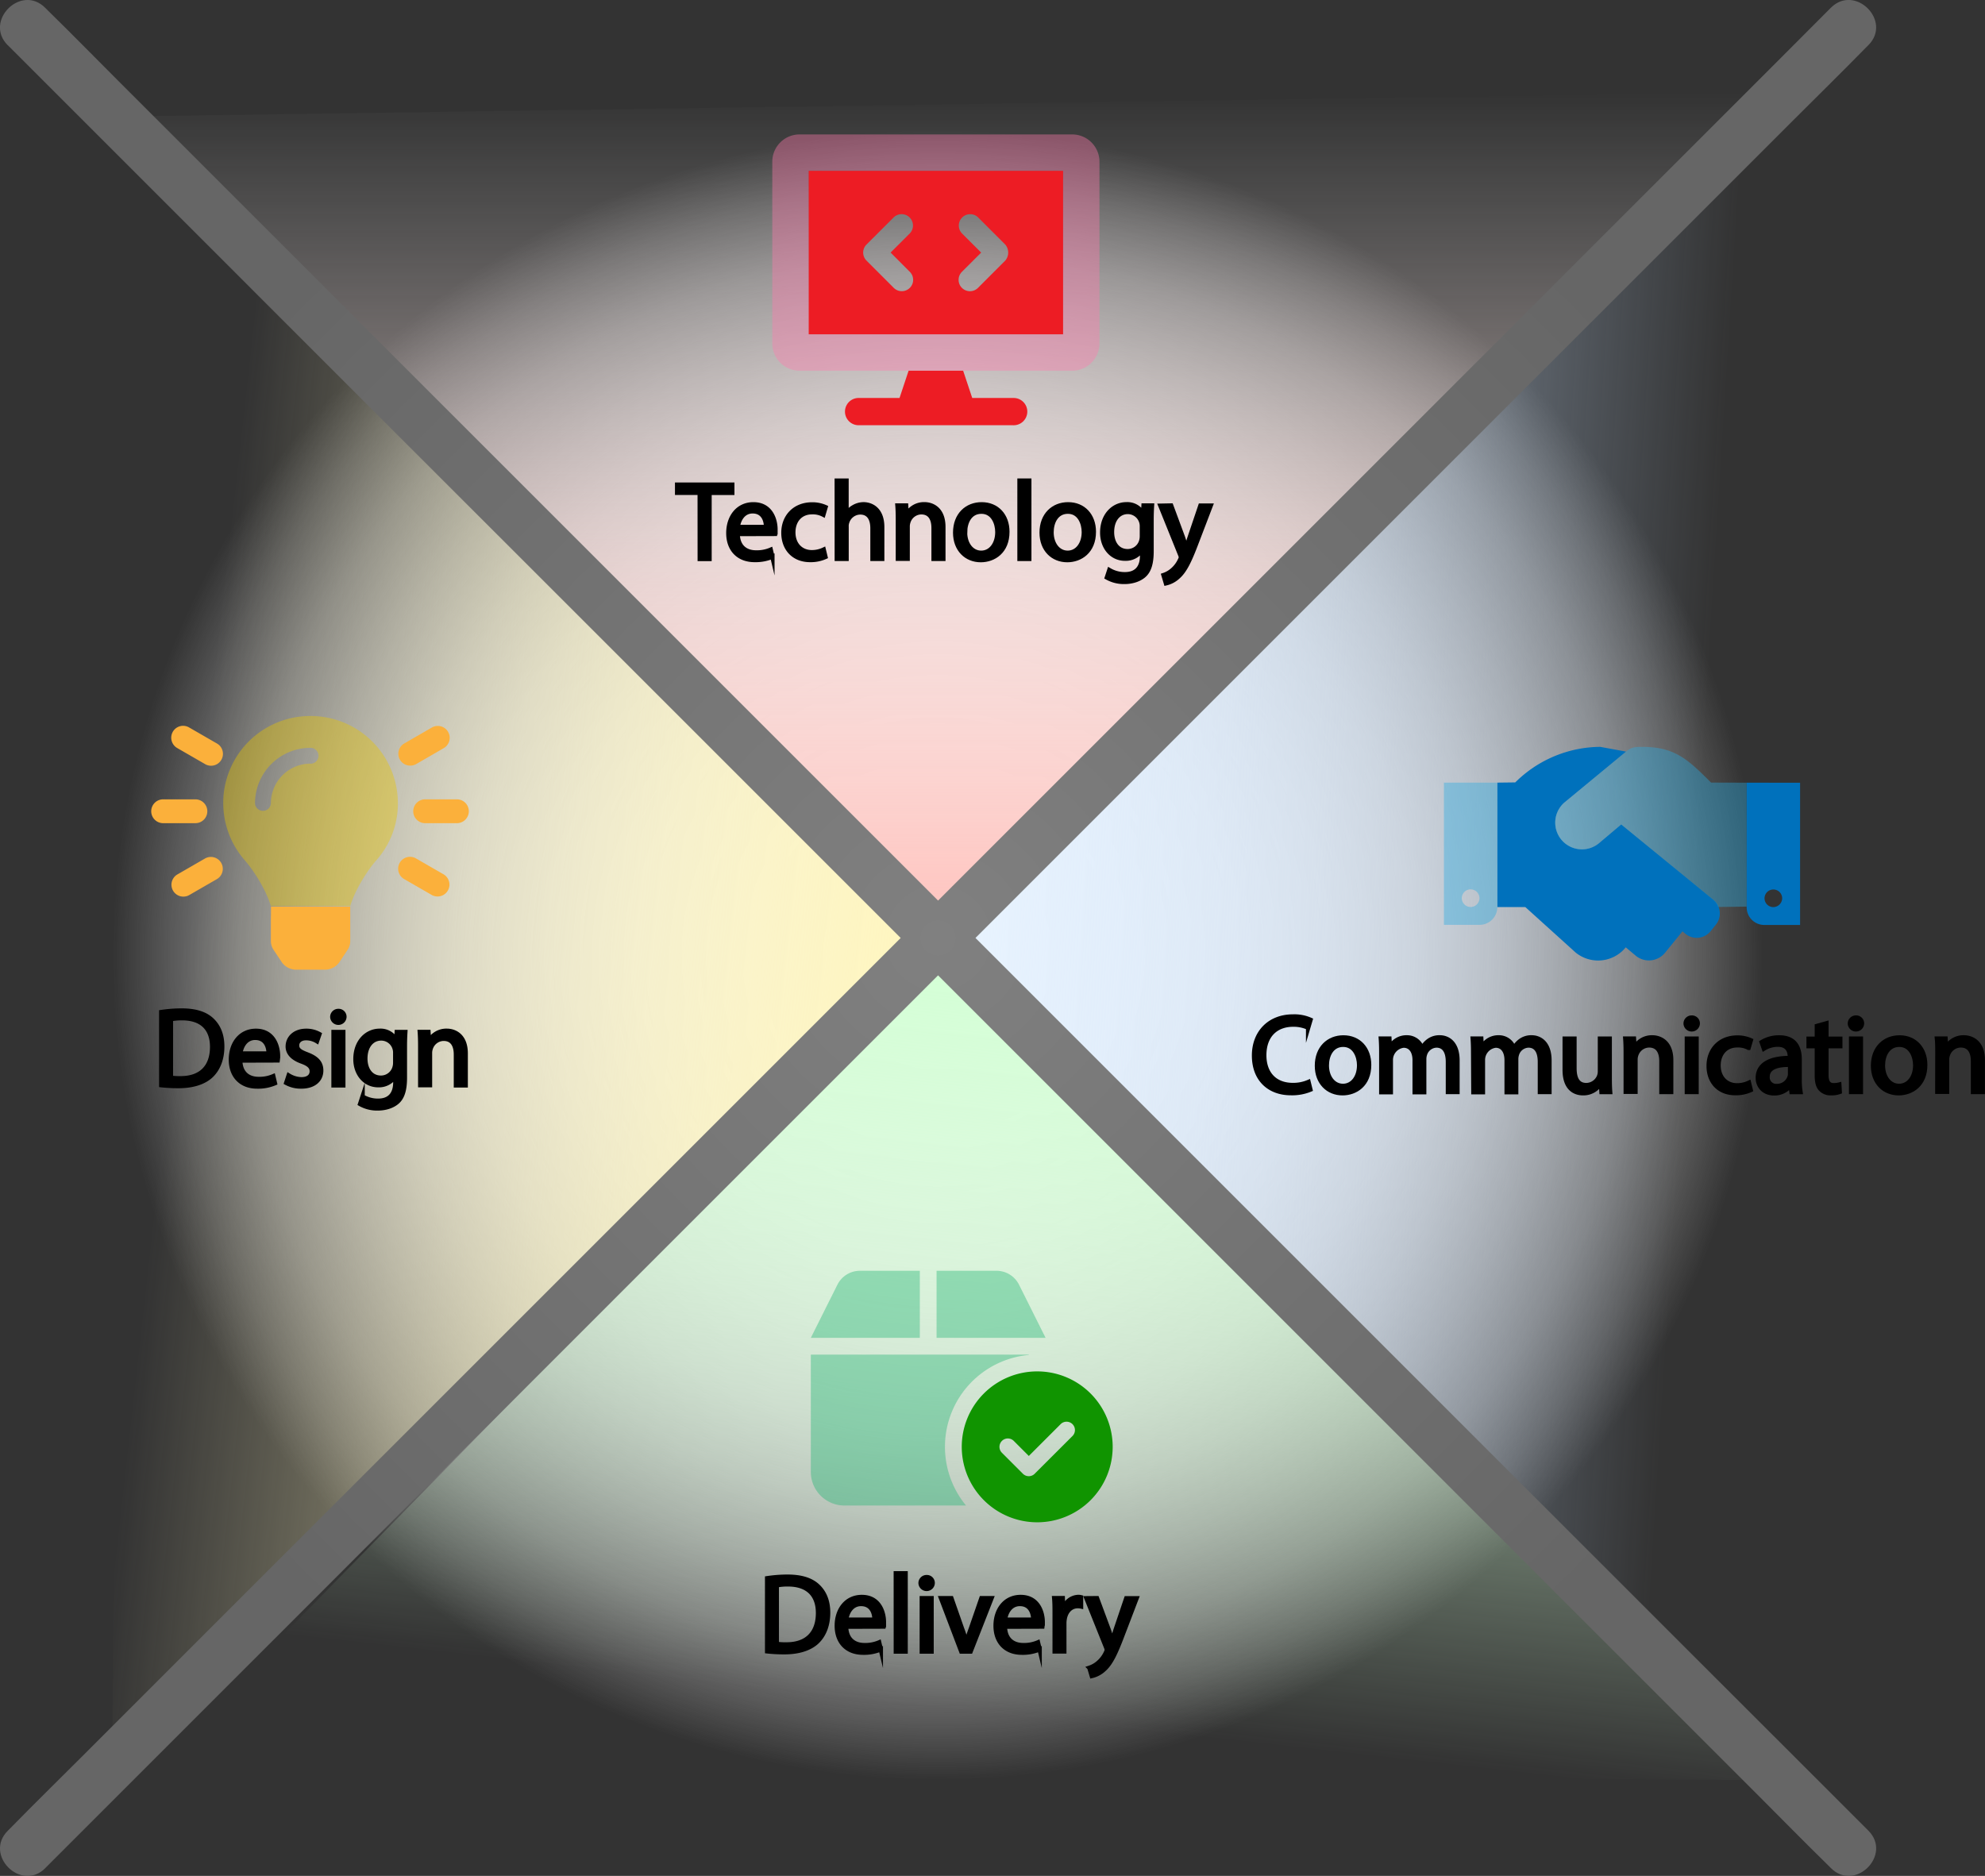 <svg id="Layer_1" data-name="Layer 1" xmlns="http://www.w3.org/2000/svg" xmlns:xlink="http://www.w3.org/1999/xlink" viewBox="0 0 900.95 851.53"><rect x="0" y="0" width="900.95" height="851.53" fill="#333333" stroke="none"/><defs><style>.cls-1{fill:url(#radial-gradient);}.cls-2{fill:url(#linear-gradient);}.cls-3{fill:url(#linear-gradient-2);}.cls-4{fill:url(#linear-gradient-3);}.cls-5{fill:url(#linear-gradient-4);}.cls-6{fill:url(#radial-gradient-2);}.cls-7{stroke:#000;stroke-miterlimit:10;stroke-width:2px;}.cls-8{fill:#109400;}.cls-9{fill:#22b573;}.cls-11,.cls-13,.cls-15,.cls-9{opacity:0.4;isolation:isolate;}.cls-10{fill:#0071bc;}.cls-11{fill:#29abe2;}.cls-12{fill:#ed1c24;}.cls-13{fill:#ff7bac;}.cls-14{fill:#fbb03b;}.cls-15{fill:#e9c500;}</style><radialGradient id="radial-gradient" cx="425.52" cy="433.52" r="374.5" gradientUnits="userSpaceOnUse"><stop offset="0" stop-color="#eee"/><stop offset="0.22" stop-color="#eee" stop-opacity="0.99"/><stop offset="0.36" stop-color="#eee" stop-opacity="0.95"/><stop offset="0.47" stop-color="#eee" stop-opacity="0.89"/><stop offset="0.58" stop-color="#efefef" stop-opacity="0.8"/><stop offset="0.67" stop-color="#efefef" stop-opacity="0.69"/><stop offset="0.76" stop-color="#efefef" stop-opacity="0.55"/><stop offset="0.85" stop-color="#f0f0f0" stop-opacity="0.39"/><stop offset="0.93" stop-color="#f0f0f0" stop-opacity="0.2"/><stop offset="1" stop-color="#f1f1f1" stop-opacity="0"/></radialGradient><linearGradient id="linear-gradient" x1="2821.82" y1="2389.09" x2="2854.5" y2="1994.23" gradientTransform="matrix(0.03, -1.02, 1.02, -0.03, -2105.1, 3397.43)" gradientUnits="userSpaceOnUse"><stop offset="0" stop-color="#fff6bf"/><stop offset="0.83" stop-color="#fff6bf" stop-opacity="0"/></linearGradient><linearGradient id="linear-gradient-2" x1="1927.38" y1="1668.68" x2="1960.06" y2="1273.82" gradientTransform="matrix(-1.02, -0.03, -0.03, -1.02, 2464.81, 2202.4)" gradientUnits="userSpaceOnUse"><stop offset="0" stop-color="#d4ffd6"/><stop offset="0.83" stop-color="#d4ffd6" stop-opacity="0"/></linearGradient><linearGradient id="linear-gradient-3" x1="1209.45" y1="1025.74" x2="1242.55" y2="625.76" gradientTransform="matrix(0.02, 1.02, -1.02, 0.08, 1451.17, -892.69)" gradientUnits="userSpaceOnUse"><stop offset="0" stop-color="#e9f4ff"/><stop offset="0.83" stop-color="#bfdcff" stop-opacity="0"/></linearGradient><linearGradient id="linear-gradient-4" x1="432.27" y1="417.85" x2="432.27" y2="42.01" gradientUnits="userSpaceOnUse"><stop offset="0" stop-color="#ffc4bf"/><stop offset="1" stop-color="#fff" stop-opacity="0"/></linearGradient><radialGradient id="radial-gradient-2" cx="512.75" cy="490.75" r="414.46" gradientUnits="userSpaceOnUse"><stop offset="0" stop-color="gray"/><stop offset="1" stop-color="#666"/></radialGradient></defs><title>points</title><circle class="cls-1" cx="425.52" cy="433.52" r="374.5"/><polygon class="cls-2" points="56.02 68.08 51.02 791.08 419.35 423.57 56.02 68.08"/><polygon class="cls-3" points="69.02 803.02 792.02 808.02 424.51 439.68 69.02 803.02"/><polygon class="cls-4" points="820.02 804.08 808.05 47.97 436.36 419.66 820.02 804.08"/><polygon class="cls-5" points="795.89 42.01 68.66 52.69 423.83 417.85 795.89 42.01"/><path class="cls-6" d="M90.51,85.49l22.26,22.26,60.12,60.12L262,257,370.71,365.68,489.42,484.39,609.95,604.92,721.67,716.64l94.7,94.7,68.08,68.08c10.72,10.72,21.33,21.57,32.17,32.17.47.46.93.93,1.4,1.4,10.94,10.94,27.91-6,17-17l-22.26-22.26L852.6,813.63l-89.1-89.1L654.79,615.82,536.08,497.11,415.55,376.58,303.83,264.86l-94.7-94.7-68.08-68.08c-10.72-10.72-21.33-21.57-32.17-32.17-.47-.46-.93-.93-1.4-1.4-10.94-10.94-27.91,6-17,17Z" transform="translate(-86.98 -64.98)"/><path class="cls-6" d="M107.49,913l22.26-22.26,60.12-60.12L279,741.5,387.68,632.79,506.39,514.08,626.92,393.55,738.64,281.83l94.7-94.7,68.08-68.08c10.72-10.72,21.57-21.33,32.17-32.17.46-.47.93-.93,1.4-1.4,10.94-10.94-6-27.91-17-17L895.75,90.78,835.63,150.9,746.53,240,637.82,348.71,519.11,467.42,398.58,587.95,286.86,699.67l-94.7,94.7-68.08,68.08c-10.72,10.72-21.57,21.33-32.17,32.17-.46.47-.93.93-1.4,1.4-10.94,10.94,6,27.91,17,17Z" transform="translate(-86.98 -64.98)"/><path class="cls-7" d="M404.58,288.66H394.33V285h25v3.7H409v30h-4.4Z" transform="translate(-86.98 -64.98)"/><path class="cls-7" d="M421.78,307.37c.1,6,3.9,8.4,8.3,8.4a15.91,15.91,0,0,0,6.7-1.25l.75,3.15a19.6,19.6,0,0,1-8.05,1.5c-7.45,0-11.9-4.9-11.9-12.2s4.3-13.05,11.35-13.05c7.9,0,10,7,10,11.4a16.63,16.63,0,0,1-.15,2Zm12.9-3.15c.05-2.8-1.15-7.15-6.1-7.15-4.45,0-6.4,4.1-6.75,7.15Z" transform="translate(-86.98 -64.98)"/><path class="cls-7" d="M461.63,317.77a16.21,16.21,0,0,1-7,1.4c-7.3,0-12.05-5-12.05-12.35s5.1-12.85,13-12.85a14.72,14.72,0,0,1,6.1,1.25l-1,3.4a10.2,10.2,0,0,0-5.1-1.15c-5.55,0-8.55,4.1-8.55,9.15,0,5.6,3.6,9.05,8.4,9.05a12.5,12.5,0,0,0,5.4-1.2Z" transform="translate(-86.98 -64.98)"/><path class="cls-7" d="M466.78,283.16h4.4v15.1h.1a8.17,8.17,0,0,1,3.15-3.1,9.06,9.06,0,0,1,4.5-1.25c3.25,0,8.45,2,8.45,10.35v14.4H483v-13.9c0-3.9-1.45-7.2-5.6-7.2a6.32,6.32,0,0,0-5.9,4.4,5.33,5.33,0,0,0-.3,2.1v14.6h-4.4Z" transform="translate(-86.98 -64.98)"/><path class="cls-7" d="M494.53,301c0-2.5-.05-4.55-.2-6.55h3.9l.25,4h.1a8.9,8.9,0,0,1,8-4.55c3.35,0,8.55,2,8.55,10.3v14.45h-4.4v-14c0-3.9-1.45-7.15-5.6-7.15a6.25,6.25,0,0,0-5.9,4.5,6.32,6.32,0,0,0-.3,2.05v14.55h-4.4Z" transform="translate(-86.98 -64.98)"/><path class="cls-7" d="M544.18,306.37c0,9-6.2,12.85-12.05,12.85-6.55,0-11.6-4.8-11.6-12.45,0-8.1,5.3-12.85,12-12.85C539.48,293.92,544.18,299,544.18,306.37Zm-19.2.25c0,5.3,3,9.3,7.35,9.3s7.35-4,7.35-9.4c0-4.1-2-9.3-7.25-9.3S525,302,525,306.62Z" transform="translate(-86.98 -64.98)"/><path class="cls-7" d="M549.73,283.16h4.4v35.5h-4.4Z" transform="translate(-86.98 -64.98)"/><path class="cls-7" d="M583.43,306.37c0,9-6.2,12.85-12.05,12.85-6.55,0-11.6-4.8-11.6-12.45,0-8.1,5.3-12.85,12-12.85C578.73,293.92,583.43,299,583.43,306.37Zm-19.2.25c0,5.3,3,9.3,7.35,9.3s7.35-4,7.35-9.4c0-4.1-2-9.3-7.25-9.3S564.23,302,564.23,306.62Z" transform="translate(-86.98 -64.98)"/><path class="cls-7" d="M609.83,294.46c-.1,1.75-.2,3.7-.2,6.65v14.05c0,5.55-1.1,9-3.45,11.05s-5.75,2.9-8.8,2.9a15.62,15.62,0,0,1-8-2l1.1-3.35a13.65,13.65,0,0,0,7.1,1.9c4.5,0,7.8-2.35,7.8-8.45v-2.7h-.1a8.64,8.64,0,0,1-7.7,4.05c-6,0-10.3-5.1-10.3-11.8,0-8.2,5.35-12.85,10.9-12.85a8,8,0,0,1,7.55,4.2h.1l.2-3.65ZM605.28,304a6.44,6.44,0,0,0-6.4-6.65c-4.2,0-7.2,3.55-7.2,9.15,0,4.75,2.4,8.7,7.15,8.7a6.43,6.43,0,0,0,6.1-4.5,7.66,7.66,0,0,0,.35-2.35Z" transform="translate(-86.98 -64.98)"/><path class="cls-7" d="M618.53,294.46l5.3,14.3c.55,1.6,1.15,3.5,1.55,5h.1c.45-1.45.95-3.3,1.55-5.05l4.8-14.2h4.65l-6.6,17.25c-3.15,8.3-5.3,12.55-8.3,15.15a11.93,11.93,0,0,1-5.4,2.85l-1.1-3.7a11.63,11.63,0,0,0,3.85-2.15,13.33,13.33,0,0,0,3.7-4.9,3.15,3.15,0,0,0,.35-1,3.83,3.83,0,0,0-.3-1.15l-9-22.3Z" transform="translate(-86.98 -64.98)"/><path class="cls-7" d="M681.73,559.57a21.58,21.58,0,0,1-8.9,1.6c-9.5,0-16.65-6-16.65-17.05,0-10.55,7.15-17.7,17.6-17.7a18.08,18.08,0,0,1,8,1.5l-1.05,3.55a15.83,15.83,0,0,0-6.8-1.4c-7.9,0-13.15,5.05-13.15,13.9,0,8.25,4.75,13.55,13,13.55a17.4,17.4,0,0,0,7.1-1.4Z" transform="translate(-86.98 -64.98)"/><path class="cls-7" d="M708.38,548.37c0,9-6.2,12.85-12.05,12.85-6.55,0-11.6-4.8-11.6-12.45,0-8.1,5.3-12.85,12-12.85C703.68,535.92,708.38,541,708.38,548.37Zm-19.2.25c0,5.3,3,9.3,7.35,9.3s7.35-3.95,7.35-9.4c0-4.1-2.05-9.3-7.25-9.3S689.18,544,689.18,548.62Z" transform="translate(-86.98 -64.98)"/><path class="cls-7" d="M713.93,543c0-2.5-.05-4.55-.2-6.55h3.85l.2,3.9h.15a8.34,8.34,0,0,1,7.6-4.45,7.16,7.16,0,0,1,6.85,4.85h.1a10,10,0,0,1,2.7-3.15,8.27,8.27,0,0,1,5.35-1.7c3.2,0,7.95,2.1,7.95,10.5v14.25h-4.3V547c0-4.65-1.7-7.45-5.25-7.45a5.7,5.7,0,0,0-5.2,4,7.24,7.24,0,0,0-.35,2.2v15h-4.3v-14.5c0-3.85-1.7-6.65-5.05-6.65a6.56,6.56,0,0,0-5.8,6.55v14.6h-4.3Z" transform="translate(-86.98 -64.98)"/><path class="cls-7" d="M755.63,543c0-2.5-.05-4.55-.2-6.55h3.85l.2,3.9h.15a8.34,8.34,0,0,1,7.6-4.45,7.16,7.16,0,0,1,6.85,4.85h.1a10,10,0,0,1,2.7-3.15,8.26,8.26,0,0,1,5.35-1.7c3.2,0,8,2.1,8,10.5v14.25h-4.3V547c0-4.65-1.7-7.45-5.25-7.45a5.7,5.7,0,0,0-5.2,4,7.27,7.27,0,0,0-.35,2.2v15h-4.3v-14.5c0-3.85-1.7-6.65-5-6.65a6.56,6.56,0,0,0-5.8,6.55v14.6h-4.3Z" transform="translate(-86.98 -64.98)"/><path class="cls-7" d="M817.58,554.07c0,2.5.05,4.7.2,6.6h-3.9l-.25-3.95h-.1a9.1,9.1,0,0,1-8,4.5c-3.8,0-8.35-2.1-8.35-10.6V536.46h4.4v13.4c0,4.6,1.4,7.7,5.4,7.7a6.36,6.36,0,0,0,5.8-4,6.44,6.44,0,0,0,.4-2.25V536.46h4.4Z" transform="translate(-86.98 -64.98)"/><path class="cls-7" d="M824.88,543c0-2.5-.05-4.55-.2-6.55h3.9l.25,4h.1a8.9,8.9,0,0,1,8-4.55c3.35,0,8.55,2,8.55,10.3v14.45h-4.4v-14c0-3.9-1.45-7.15-5.6-7.15a6.25,6.25,0,0,0-5.9,4.5,6.32,6.32,0,0,0-.3,2v14.55h-4.4Z" transform="translate(-86.98 -64.98)"/><path class="cls-7" d="M857.53,529.66a2.73,2.73,0,0,1-5.45,0,2.68,2.68,0,0,1,2.75-2.75A2.61,2.61,0,0,1,857.53,529.66Zm-4.9,31v-24.2H857v24.2Z" transform="translate(-86.98 -64.98)"/><path class="cls-7" d="M881.58,559.77a16.2,16.2,0,0,1-7,1.4c-7.3,0-12.05-4.95-12.05-12.35s5.1-12.85,13-12.85a14.71,14.71,0,0,1,6.1,1.25l-1,3.4a10.21,10.21,0,0,0-5.1-1.15c-5.55,0-8.55,4.1-8.55,9.15,0,5.6,3.6,9.05,8.4,9.05a12.52,12.52,0,0,0,5.4-1.2Z" transform="translate(-86.98 -64.98)"/><path class="cls-7" d="M900.13,560.67l-.35-3h-.15a9,9,0,0,1-7.4,3.6c-4.9,0-7.4-3.45-7.4-7,0-5.85,5.2-9.05,14.55-9v-.5c0-2-.55-5.6-5.5-5.6a12.06,12.06,0,0,0-6.3,1.8l-1-2.9a15,15,0,0,1,8-2.15c7.4,0,9.2,5,9.2,9.9v9.05a34,34,0,0,0,.4,5.8Zm-.65-12.35c-4.8-.1-10.25.75-10.25,5.45a3.89,3.89,0,0,0,4.15,4.2,6,6,0,0,0,5.85-4.05,4.61,4.61,0,0,0,.25-1.4Z" transform="translate(-86.98 -64.98)"/><path class="cls-7" d="M915.93,529.51v7h6.3v3.35h-6.3v13.05c0,3,.85,4.7,3.3,4.7a9.76,9.76,0,0,0,2.55-.3l.2,3.3a10.78,10.78,0,0,1-3.9.6,6.1,6.1,0,0,1-4.75-1.85c-1.25-1.3-1.7-3.45-1.7-6.3v-13.2h-3.75v-3.35h3.75v-5.8Z" transform="translate(-86.98 -64.98)"/><path class="cls-7" d="M932.08,529.66a2.73,2.73,0,0,1-5.45,0,2.68,2.68,0,0,1,2.75-2.75A2.61,2.61,0,0,1,932.08,529.66Zm-4.9,31v-24.2h4.4v24.2Z" transform="translate(-86.98 -64.98)"/><path class="cls-7" d="M960.78,548.37c0,9-6.2,12.85-12.05,12.85-6.55,0-11.6-4.8-11.6-12.45,0-8.1,5.3-12.85,12-12.85C956.08,535.92,960.78,541,960.78,548.37Zm-19.2.25c0,5.3,3,9.3,7.35,9.3s7.35-3.95,7.35-9.4c0-4.1-2.05-9.3-7.25-9.3S941.58,544,941.58,548.62Z" transform="translate(-86.98 -64.98)"/><path class="cls-7" d="M966.33,543c0-2.5,0-4.55-.2-6.55H970l.25,4h.1a8.9,8.9,0,0,1,8-4.55c3.35,0,8.55,2,8.55,10.3v14.45h-4.4v-14c0-3.9-1.45-7.15-5.6-7.15a6.25,6.25,0,0,0-5.9,4.5,6.32,6.32,0,0,0-.3,2v14.55h-4.4Z" transform="translate(-86.98 -64.98)"/><path class="cls-7" d="M435.18,781.41a62.4,62.4,0,0,1,9.25-.7c6.25,0,10.7,1.45,13.65,4.2s4.75,6.65,4.75,12.1-1.7,10-4.85,13.1-8.35,4.85-14.9,4.85a70.21,70.21,0,0,1-7.9-.4Zm4.35,29.8a27.57,27.57,0,0,0,4.4.25c9.3,0,14.35-5.2,14.35-14.3,0-8-4.45-13-13.65-13a24.71,24.71,0,0,0-5.1.45Z" transform="translate(-86.98 -64.98)"/><path class="cls-7" d="M471,803.37c.1,6,3.9,8.4,8.3,8.4a15.89,15.89,0,0,0,6.7-1.25l.75,3.15a19.59,19.59,0,0,1-8.05,1.5c-7.45,0-11.9-4.9-11.9-12.2s4.3-13.05,11.35-13.05c7.9,0,10,7,10,11.4a16.61,16.61,0,0,1-.15,2Zm12.9-3.15c.05-2.8-1.15-7.15-6.1-7.15-4.45,0-6.4,4.1-6.75,7.15Z" transform="translate(-86.98 -64.98)"/><path class="cls-7" d="M493.58,779.16H498v35.5h-4.4Z" transform="translate(-86.98 -64.98)"/><path class="cls-7" d="M510.28,783.66a2.73,2.73,0,0,1-5.45,0,2.68,2.68,0,0,1,2.75-2.75A2.61,2.61,0,0,1,510.28,783.66Zm-4.9,31v-24.2h4.4v24.2Z" transform="translate(-86.98 -64.98)"/><path class="cls-7" d="M518.78,790.46l4.75,13.6a62,62,0,0,1,2,6.2h.15c.55-2,1.25-4,2.05-6.2l4.7-13.6H537l-9.5,24.2h-4.2l-9.2-24.2Z" transform="translate(-86.98 -64.98)"/><path class="cls-7" d="M543.08,803.37c.1,6,3.9,8.4,8.3,8.4a15.9,15.9,0,0,0,6.7-1.25l.75,3.15a19.59,19.59,0,0,1-8.05,1.5c-7.45,0-11.9-4.9-11.9-12.2s4.3-13.05,11.35-13.05c7.9,0,10,7,10,11.4a16.59,16.59,0,0,1-.15,2Zm12.9-3.15c0-2.8-1.15-7.15-6.1-7.15-4.45,0-6.4,4.1-6.75,7.15Z" transform="translate(-86.98 -64.98)"/><path class="cls-7" d="M565.68,798c0-2.85,0-5.3-.2-7.55h3.85l.15,4.75h.2a7.26,7.26,0,0,1,6.7-5.3,4.77,4.77,0,0,1,1.25.15v4.15a6.63,6.63,0,0,0-1.5-.15c-3.1,0-5.3,2.35-5.9,5.65a12.42,12.42,0,0,0-.2,2v12.9h-4.35Z" transform="translate(-86.98 -64.98)"/><path class="cls-7" d="M584.88,790.46l5.3,14.3c.55,1.6,1.15,3.5,1.55,5h.1c.45-1.45,1-3.3,1.55-5.05l4.8-14.2h4.65l-6.6,17.25c-3.15,8.3-5.3,12.55-8.3,15.15a11.91,11.91,0,0,1-5.4,2.85l-1.1-3.7a11.66,11.66,0,0,0,3.85-2.15A13.33,13.33,0,0,0,589,815a3.18,3.18,0,0,0,.35-1.05,3.8,3.8,0,0,0-.3-1.15l-8.95-22.3Z" transform="translate(-86.98 -64.98)"/><path class="cls-8" d="M523.5,721.75A34.25,34.25,0,1,1,557.75,756,34.26,34.26,0,0,1,523.5,721.75Zm50.26-4.92a3.8,3.8,0,0,0-5.38-5.38l-14.44,14.44-6.83-6.83a3.8,3.8,0,0,0-5.38,5.38l9.51,9.51a3.78,3.78,0,0,0,5.38,0Z" transform="translate(-86.98 -64.98)"/><path class="cls-9" d="M467.07,648.14a11.42,11.42,0,0,1,10.21-6.31h27.19v30.44H455Zm45,24.13V641.83h27.19a11.45,11.45,0,0,1,10.23,6.31l12.06,24.13Zm41.86,7.78a41.87,41.87,0,0,0-28.49,68.33H470.22A15.23,15.23,0,0,1,455,733.17V679.89h98.94Z" transform="translate(-86.98 -64.98)"/><path class="cls-10" d="M822.82,439.21l-10,8.44a12.11,12.11,0,0,1-15.66-18.49l27.86-23L813.3,404a55.22,55.22,0,0,0-38.57,16.14l-8.13.1v56.48l12.69,0,22.86,20.67A16.16,16.16,0,0,0,824.88,495l4.58,3.85a9.43,9.43,0,0,0,13.23-1.36l7.93-9.75L852,488.9a8.11,8.11,0,0,0,11.37-1.2l2.41-3a8.08,8.08,0,0,0-1.19-11.35Zm56.93-18.94v56.48a8,8,0,0,0,7.86,8.1H904V420.29Zm12.12,56.48a4,4,0,1,1,4-4A4.07,4.07,0,0,1,891.88,476.74Z" transform="translate(-86.98 -64.98)"/><path class="cls-11" d="M863.59,420.22c-10.35-10.34-16.32-16.2-31-16.2-2.65,0-5-.16-7.63,2.16l-27.83,23a12.12,12.12,0,0,0,15.67,18.5l10-8.45,41.75,34.17a7.9,7.9,0,0,1,2.29,3.29l12.88-.16V420.27ZM742.35,484.8h16.16a8.07,8.07,0,0,0,8.08-8.09V420.24H742.35Zm12.12-16.11a4,4,0,1,1-4,4A4,4,0,0,1,754.48,468.68Z" transform="translate(-86.98 -64.98)"/><path class="cls-12" d="M454,142.5v74.25H569.5V142.5Zm45.92,45.86a5.14,5.14,0,0,1-3.64,8.79,5.11,5.11,0,0,1-3.64-1.5l-12.37-12.37a5.16,5.16,0,0,1,0-7.3l12.38-12.37a5.16,5.16,0,0,1,7.29,7.3l-8.73,8.71Zm43.31-5.08-12.37,12.38a5.16,5.16,0,0,1-7.28,0,5.16,5.16,0,0,1,0-7.3l8.73-8.72-8.72-8.72a5.16,5.16,0,0,1,7.29-7.3L543.25,176A5.62,5.62,0,0,1,543.23,183.29Zm3.58,62.34H528.25l-4.12-12.37H499.38l-4.12,12.38H476.69a6.19,6.19,0,0,0,0,12.38h70.12a6.19,6.19,0,1,0,0-12.37Z" transform="translate(-86.98 -64.98)"/><path class="cls-13" d="M573.63,126H449.88a12.38,12.38,0,0,0-12.37,12.38v82.5a12.38,12.38,0,0,0,12.38,12.38H573.63A12.38,12.38,0,0,0,586,220.88v-82.5A12.38,12.38,0,0,0,573.63,126Zm-4.12,90.75H454V142.5H569.5Z" transform="translate(-86.98 -64.98)"/><path class="cls-7" d="M160.18,524.41a62.4,62.4,0,0,1,9.25-.7c6.25,0,10.7,1.45,13.65,4.2s4.75,6.65,4.75,12.1-1.7,10-4.85,13.1-8.35,4.85-14.9,4.85a70.21,70.21,0,0,1-7.9-.4Zm4.35,29.8a27.57,27.57,0,0,0,4.4.25c9.3,0,14.35-5.2,14.35-14.3,0-8-4.45-13-13.65-13a24.71,24.71,0,0,0-5.1.45Z" transform="translate(-86.98 -64.98)"/><path class="cls-7" d="M196,546.37c.1,6,3.9,8.4,8.3,8.4a15.89,15.89,0,0,0,6.7-1.25l.75,3.15a19.59,19.59,0,0,1-8.05,1.5c-7.45,0-11.9-4.9-11.9-12.2s4.3-13.05,11.35-13.05c7.9,0,10,7,10,11.4a16.61,16.61,0,0,1-.15,2Zm12.9-3.15c.05-2.8-1.15-7.15-6.1-7.15-4.45,0-6.4,4.1-6.75,7.15Z" transform="translate(-86.98 -64.98)"/><path class="cls-7" d="M218,553.17a11.54,11.54,0,0,0,5.8,1.75c3.2,0,4.7-1.6,4.7-3.6s-1.25-3.25-4.5-4.45c-4.35-1.55-6.4-3.95-6.4-6.85,0-3.9,3.15-7.1,8.35-7.1a12.08,12.08,0,0,1,6,1.5l-1.1,3.2a9.42,9.42,0,0,0-5-1.4c-2.6,0-4.05,1.5-4.05,3.3,0,2,1.45,2.9,4.6,4.1,4.2,1.6,6.35,3.7,6.35,7.3,0,4.25-3.3,7.25-9.05,7.25a13.8,13.8,0,0,1-6.8-1.65Z" transform="translate(-86.98 -64.98)"/><path class="cls-7" d="M243.28,526.66a2.73,2.73,0,0,1-5.45,0,2.68,2.68,0,0,1,2.75-2.75A2.61,2.61,0,0,1,243.28,526.66Zm-4.9,31v-24.2h4.4v24.2Z" transform="translate(-86.98 -64.98)"/><path class="cls-7" d="M270.93,533.46c-.1,1.75-.2,3.7-.2,6.65v14.05c0,5.55-1.1,9-3.45,11.05s-5.75,2.9-8.8,2.9a15.62,15.62,0,0,1-8.05-2l1.1-3.35a13.64,13.64,0,0,0,7.1,1.9c4.5,0,7.8-2.35,7.8-8.45v-2.7h-.1a8.64,8.64,0,0,1-7.7,4.05c-6,0-10.3-5.1-10.3-11.8,0-8.2,5.35-12.85,10.9-12.85a8,8,0,0,1,7.55,4.2h.1l.2-3.65ZM266.38,543a6.26,6.26,0,0,0-.25-2,6.34,6.34,0,0,0-6.15-4.65c-4.2,0-7.2,3.55-7.2,9.15,0,4.75,2.4,8.7,7.15,8.7a6.43,6.43,0,0,0,6.1-4.5,7.66,7.66,0,0,0,.35-2.35Z" transform="translate(-86.98 -64.98)"/><path class="cls-7" d="M277.73,540c0-2.5-.05-4.55-.2-6.55h3.9l.25,4h.1a8.9,8.9,0,0,1,8-4.55c3.35,0,8.55,2,8.55,10.3v14.45h-4.4v-14c0-3.9-1.45-7.15-5.6-7.15a6.25,6.25,0,0,0-5.9,4.5,6.32,6.32,0,0,0-.3,2v14.55h-4.4Z" transform="translate(-86.98 -64.98)"/><path class="cls-14" d="M209.93,483.49v8.64a7.22,7.22,0,0,0,1.21,4l3.85,5.79a8.06,8.06,0,0,0,6,3.22h13.9a8.06,8.06,0,0,0,6-3.21l3.85-5.79a7.09,7.09,0,0,0,1.2-3.77l0-15.84H210Zm-28.85-50.25a5.41,5.41,0,0,0-5.41-5.41H161.26a5.41,5.41,0,1,0,0,10.81h14.41A5.39,5.39,0,0,0,181.08,433.24Zm113.51-5.41H280.18a5.41,5.41,0,1,0,0,10.81h14.41a5.41,5.41,0,0,0,0-10.81ZM185.38,402.44l-12.5-7.21a5.4,5.4,0,0,0-5.45-.08,5.41,5.41,0,0,0,.06,9.43l12.49,7.2a5.4,5.4,0,0,0,5.47.09,5.41,5.41,0,0,0-.07-9.43Zm103,59.47-12.5-7.21a5.41,5.41,0,0,0-5.46-.08,5.41,5.41,0,0,0,.06,9.43l12.5,7.21a5.4,5.4,0,0,0,5.4-9.35ZM180,454.7l-12.5,7.21a5.4,5.4,0,1,0,5.41,9.35l12.5-7.21A5.4,5.4,0,0,0,180,454.7Zm93.22-42.18a5.49,5.49,0,0,0,2.7-.73l12.47-7.21a5.4,5.4,0,0,0-5.41-9.35l-12.47,7.21a5.39,5.39,0,0,0,2.7,10.08Z" transform="translate(-86.98 -64.98)"/><path class="cls-15" d="M227.82,390a39.48,39.48,0,0,0-29.72,65.51c3.74,4.25,9.54,13.11,11.77,20.6,0,.06,0,.11,0,.17H246c0-.06,0-.12,0-.17,2.22-7.49,8-16.35,11.77-20.6a38.75,38.75,0,0,0,9.8-26.08A39.61,39.61,0,0,0,227.82,390Zm.11,21.62a18,18,0,0,0-18,17.82,3.6,3.6,0,1,1-7.21,0,25.2,25.2,0,0,1,25.22-25,3.6,3.6,0,1,1,0,7.21Z" transform="translate(-86.98 -64.98)"/></svg>